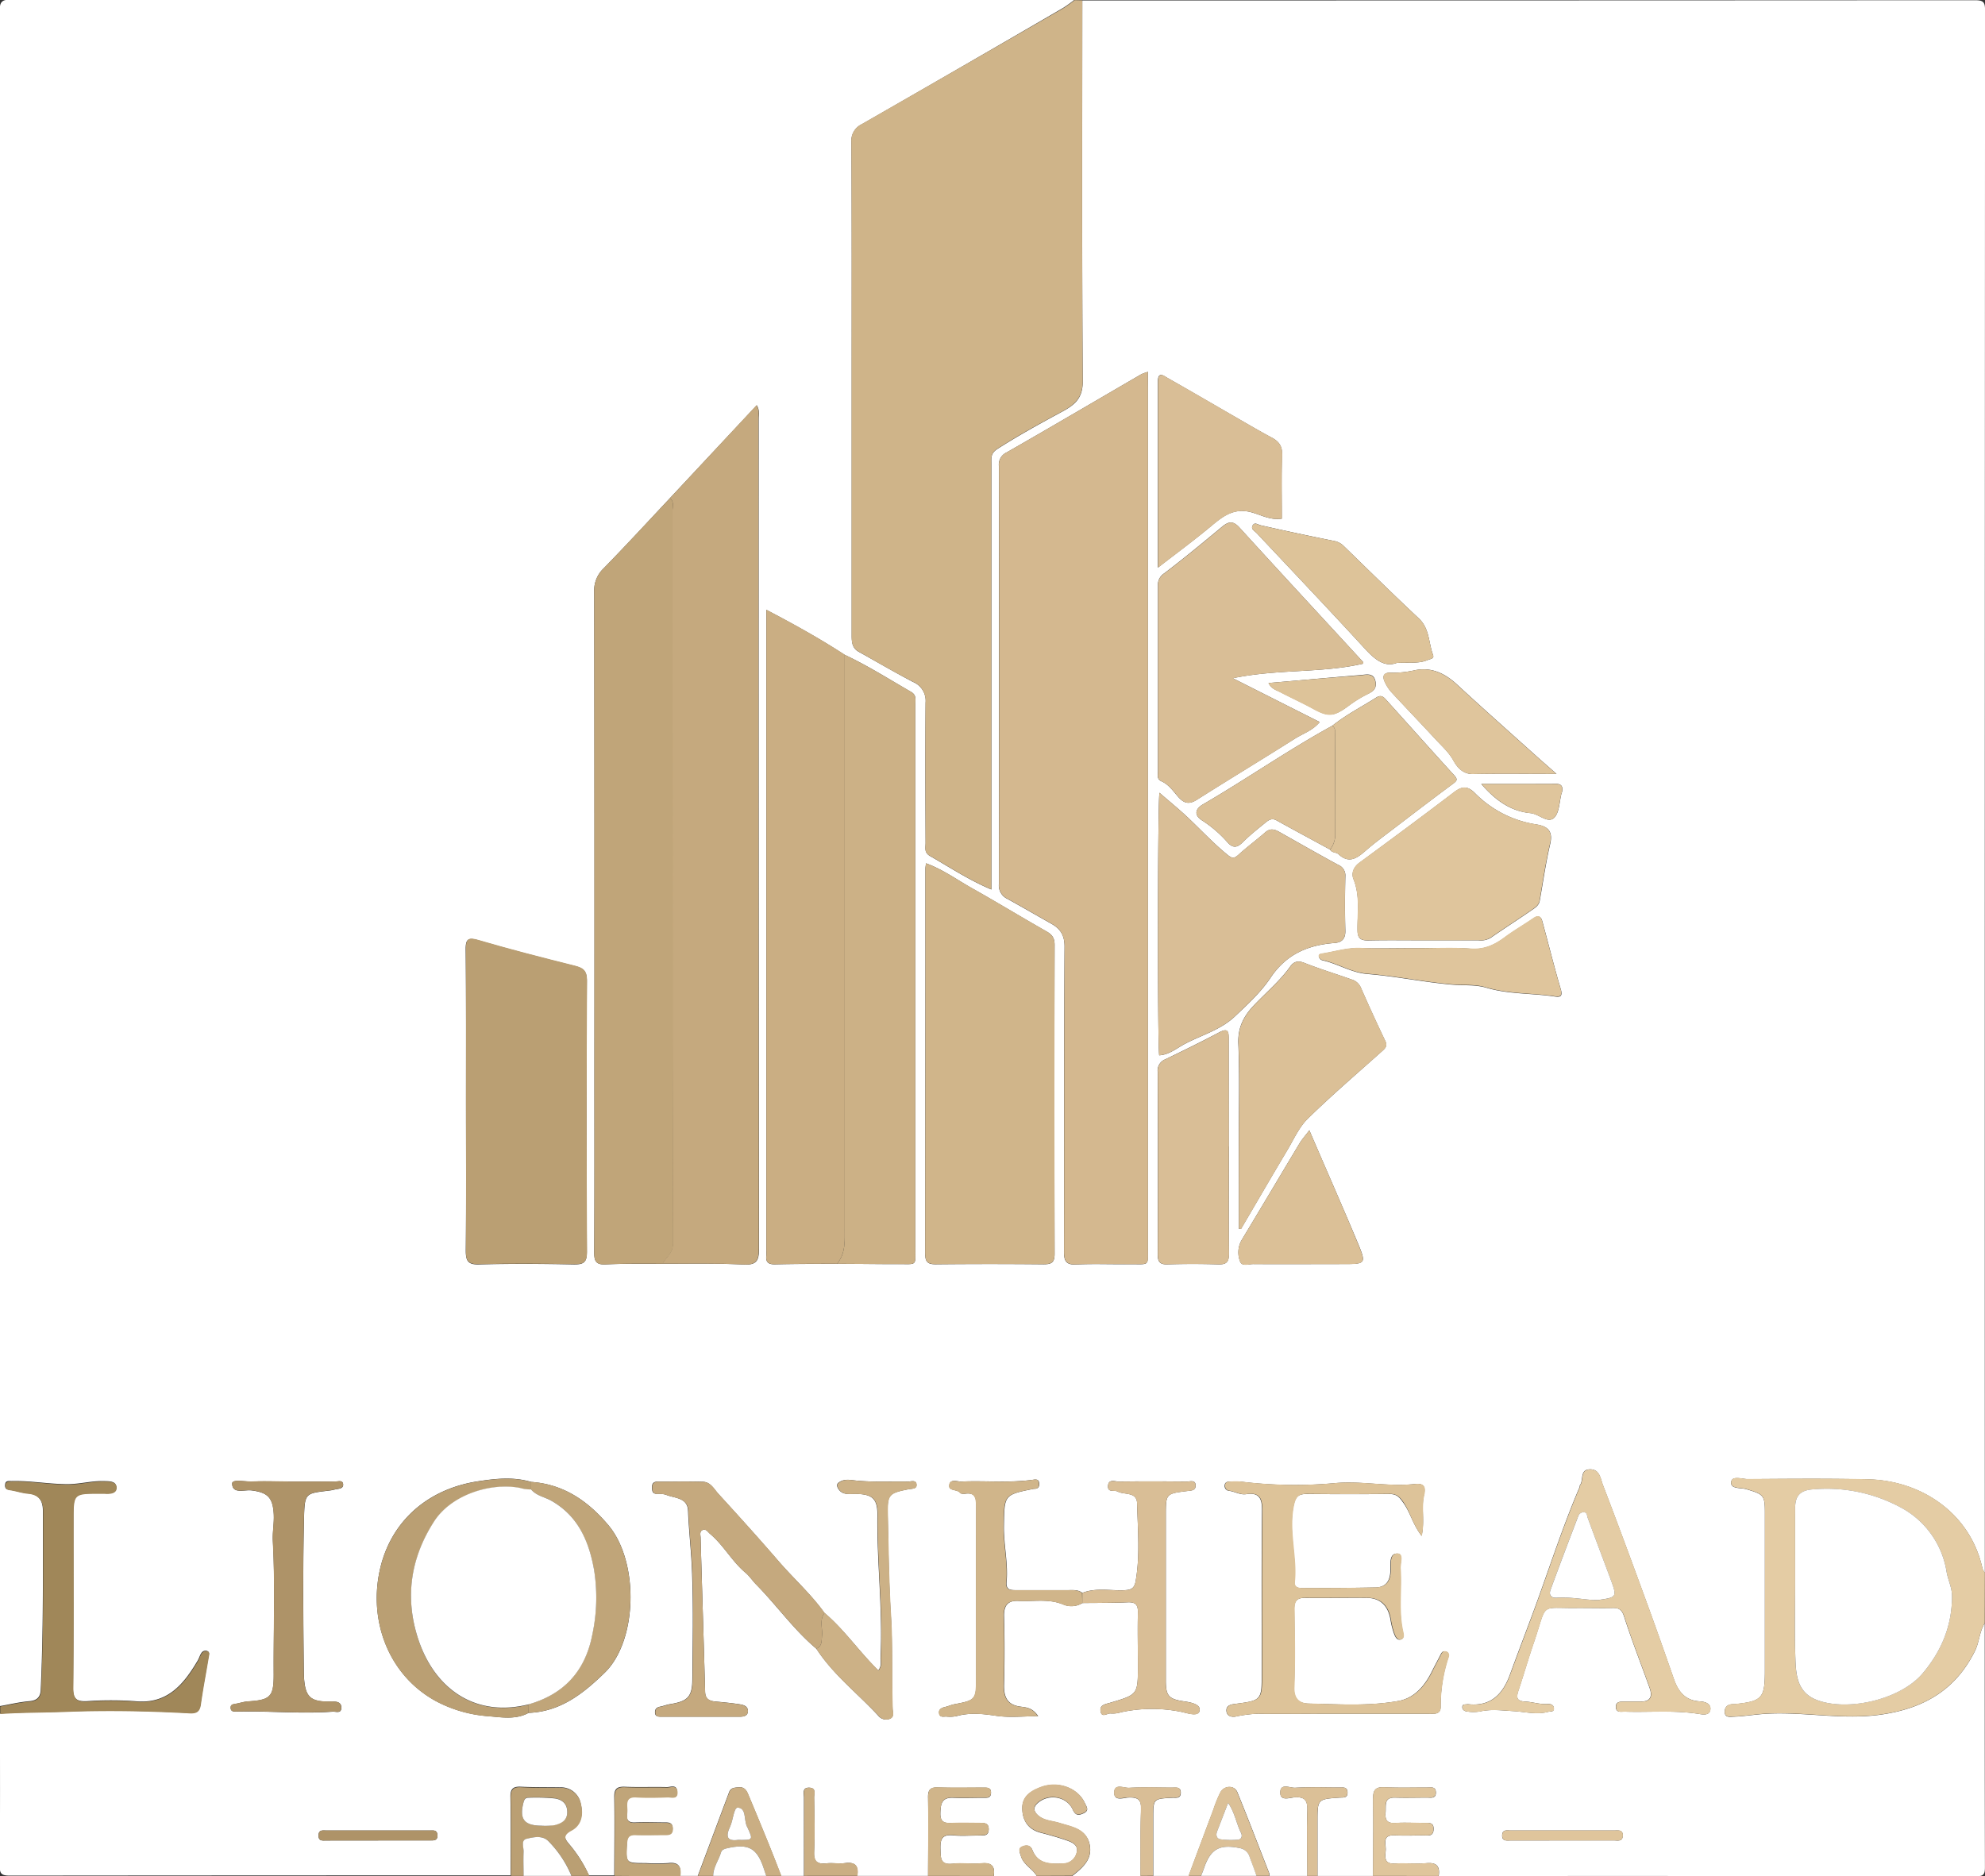<svg id="Layer_1" data-name="Layer 1" xmlns="http://www.w3.org/2000/svg" viewBox="0 0 588.9 556.66"><rect x="0" y="0" width="588.9" height="556.66" fill="#333333" stroke="none"/><defs><style>.cls-1{fill:#fff;}.cls-2{fill:#cfb489;}.cls-3{fill:#e4cca4;}.cls-4{fill:#a08759;}.cls-5{fill:#ba9f73;}.cls-6{fill:#d4b88f;}.cls-7{fill:#d0b58a;}.cls-8{fill:#dfc59c;}.cls-9{fill:#c0a579;}.cls-10{fill:#caae83;}.cls-11{fill:#dbc097;}.cls-12{fill:#d9be96;}.cls-13{fill:#c5a97e;}.cls-14{fill:#ccb186;}.cls-15{fill:#ddc399;}.cls-16{fill:#ae9368;}</style></defs><title>lionhead_re</title><path class="cls-1" d="M281.88,579.09h-21c.4-2.77-.46-4.2-3.58-3.79-1.84.24-3.76-.12-5.61.08-2.71.29-3.76-.53-3.63-3.46.24-5.36.11-10.73,0-16.1,0-1.08.69-2.77-1.33-2.89-2.33-.14-1.66,1.75-1.67,2.95,0,7.74,0,15.48,0,23.22h-6.75c-1.26-3.21-2.49-6.43-3.79-9.62q-3-7.39-6.09-14.74c-.5-1.18-1.21-2.1-2.79-1.93-1.15.12-2.28.09-2.77,1.4q-4.66,12.44-9.31,24.88h-5.25c.39-2.74-.4-4.18-3.55-3.8a55.5,55.5,0,0,1-6.72,0c-5.92,0-5.85,0-5.51-6,.1-1.73.6-2.46,2.39-2.41,3,.09,6,0,9,0,1.27,0,2.16-.23,2.18-1.8s-.78-1.87-2.09-1.86c-3,0-6-.13-9,0-3.26.18-2.37-2.12-2.41-3.79s-.63-3.92,2.53-3.74,6.23.1,9.34,0c1.16,0,3.12.78,3-1.56s-2-1.35-3.17-1.38c-4.11-.11-8.23.08-12.33-.1-2.42-.1-3.24.63-3.19,3.12.14,7.72,0,15.45,0,23.18h-7.5a39,39,0,0,0-5.64-9c-1.36-1.63-2.51-2.86.4-4.42s3.57-4.69,2.8-7.82a5.92,5.92,0,0,0-6.1-4.89c-3.86-.06-7.73,0-11.58-.18-2.42-.13-3.23.62-3.18,3.11.15,7.73.06,15.46.06,23.19q-74.25,0-148.5.07c-2.57,0-3.1-.5-3.08-3.07.16-15,.08-30,.08-45,6.46-.44,12.94-.37,19.41-.62,12.21-.47,24.45-.24,36.66.43,2.06.11,3.14-.36,3.45-2.62.66-4.76,1.59-9.48,2.37-14.22.09-.53.39-1.29-.47-1.57a1.44,1.44,0,0,0-1.65.6c-.48.7-.7,1.57-1.14,2.31-4.19,7.11-9.07,13-18.62,12a100.64,100.64,0,0,0-14.23,0c-3,.13-4.13-.64-4.1-3.9.16-16.74.05-33.48.08-50.23,0-7.52.07-7.52,7.7-7.52.5,0,1,0,1.5,0,1.58.12,3.56,0,3.57-1.75,0-1.95-2.14-1.86-3.69-1.9-3.6-.11-7.08.89-10.72.91-5.61,0-11.13-1.07-16.72-.92-.82,0-1.83-.21-1.89,1.16s.71,1.35,1.66,1.5c1.7.27,3.37.84,5.07,1,3.22.27,4.49,2.06,4.49,5.1,0,17.71.17,35.42-.64,53.13-.1,2.3-1.14,3.23-3.46,3.43-2.9.25-5.76.95-8.64,1.45q0-251.32-.08-502.65c0-3,.47-3.7,3.6-3.69q157.62.16,315.23.09a37.82,37.82,0,0,1-3.26,2.35Q292.18,42.19,262.2,59.38a5.38,5.38,0,0,0-3.05,5.32c.13,22.75.08,45.5.08,68.25q0,38.81,0,77.62c0,2.06-.06,4.1,2,5.27,5.37,3,10.71,6.12,16.19,9a6.05,6.05,0,0,1,3.73,6.16c-.13,13.87-.07,27.75,0,41.62,0,1.38-.5,2.84,1.33,3.88,5.86,3.35,11.49,7.11,18.19,9.93,0-2.52,0-4.62,0-6.72q0-59.81,0-119.62c0-1.61-.3-3,1.74-4.35,6.24-4,12.76-7.58,19.27-11.1,3.82-2.07,6.14-4,6.1-9.13-.27-37.62-.14-75.24-.13-112.87q132.38,0,264.75-.07c2.57,0,3.07.5,3.07,3.07q-.12,231.75-.07,463.5a4.69,4.69,0,0,1-.7-1.22c-3.58-16.45-18.18-26.14-34-26.48-11.87-.26-23.74-.15-35.61-.07-1.72,0-4.67-1.09-4.94.83-.31,2.18,2.86,1.68,4.46,2.16,5.21,1.55,5.54,1.79,5.54,7.08q0,23.43,0,46.86c0,8.11-.86,9-8.95,9.84-.12,0-.25,0-.37,0-1.42,0-2.51.56-2.59,2.1-.11,2,1.49,1.67,2.65,1.63,3.34-.13,6.64-.72,10-.89,11.3-.57,22.5,1.91,33.9.24,12.52-1.83,21.91-7.29,27.65-18.79,1.34-2.69,1.32-5.76,2.93-8.29,0,24.13,0,48.25.06,72.37,0,2.24-.45,2.69-2.69,2.69q-79.69-.12-159.37-.06c.43-2.83-.52-4.09-3.62-3.81s-6.25-.11-9.36.1c-3.35.23-2.87-2-2.73-3.92s-1.19-4.6,2.59-4.44c2.87.12,5.75.05,8.62,0,1.28,0,2.91.45,3-1.77s-1.48-1.9-2.82-1.91c-2.87,0-5.76-.15-8.62,0-2.5.16-3-1-2.81-3.14s-.59-4.5,2.9-4.38c3.12.1,6.25,0,9.37,0,1.16,0,2.75.4,2.65-1.63-.09-1.74-1.51-1.35-2.55-1.36-4.25,0-8.5.13-12.74-.08-2.72-.13-3.37.91-3.33,3.45.11,7.62,0,15.24,0,22.86h-16.5q0-8.06,0-16.11c0-6.67,0-6.67,6.52-7.12,1.08-.07,2.42.22,2.39-1.54s-1.39-1.45-2.45-1.46c-4.37,0-8.75-.18-13.11.07-1.51.09-4.46-1.53-4.39,1.55.06,2.49,2.82,1.39,4.27,1.29,3-.2,3.85.9,3.76,3.84-.19,6.49,0,13,0,19.48H383.13a2.26,2.26,0,0,0,0-.74c-3.14-8.05-6.23-16.13-9.5-24.13-.86-2.1-3.86-2-5,.06a36.71,36.71,0,0,0-2.08,5.12q-3.7,9.84-7.36,19.7h-10.5q0-8.59,0-17.19c0-5.71,0-5.71,5.66-6,1-.06,2.44.35,2.51-1.4.08-2-1.52-1.59-2.66-1.61-4.23,0-8.48-.18-12.7.06-1.52.09-4.46-1.47-4.38,1.56.06,2.49,2.8,1.36,4.27,1.31,2.66-.09,3.79.55,3.69,3.5-.23,6.59-.11,13.2-.14,19.8H324.63c3.08-2.43,6.19-5,5.16-9.5s-5.29-5.09-8.9-6.23c-2.11-.67-4.44-.65-6.25-2.17-1.63-1.37-1.59-2.7.07-4,3.27-2.58,8.37-1.61,10.08,2.14.81,1.77,1.65,1.85,3.17,1.17,1.85-.82,1-1.92.47-3-2-4.48-7.82-6.71-13-4.81-3,1.12-5.74,2.77-5.59,6.56.14,3.58,1.86,6.06,5.51,7,2.62.68,5.24,1.41,7.8,2.31,1.66.58,3.47,1.47,2.8,3.73a4.15,4.15,0,0,1-4.16,3.11c-3.74.15-7.33.19-9-4.12-.62-1.57-2.11-1.37-3.17-.81s-.49,1.67-.2,2.66c.78,2.68,3.48,3.76,4.75,6H301.38c.42-2.8-.48-4.12-3.6-3.81-2.85.28-5.77-.2-8.61.12-3.69.41-3.53-1.68-3.61-4.27-.09-2.86.35-4.52,3.77-4.16,2.72.28,5.49,0,8.24.05,1.2,0,2.22-.07,2.3-1.71.08-1.84-1-2-2.39-2-2.75,0-5.5-.07-8.25,0-2.21.08-3.8,0-3.7-3,.09-2.8.48-4.62,3.82-4.48,3,.13,6,0,9,0,1,0,2.1.16,2.2-1.34.12-1.73-1.09-1.67-2.24-1.67-4.5,0-9,.11-13.5-.06-2.38-.09-3,.84-2.93,3.05C282,563.59,281.9,571.34,281.88,579.09ZM163.36,530.73c9.44-.36,16.2-5.69,22.6-11.92,9.78-9.54,10.23-32.91,1.09-43.76-6-7.14-13.26-12.18-22.92-12.85-5.24-1.57-10.49-1-15.78-.19-16.76,2.56-28.26,14.25-29.86,31.09-1.28,13.5,4.74,27.36,17.62,34.25a39.16,39.16,0,0,0,15.15,4.34C155.22,532,159.48,532.85,163.36,530.73Zm164.3-32.59c4.49-.06,9,0,13.48-.22,2.29-.09,3.06.74,3,3-.13,5.24,0,10.49,0,15.73,0,8.63,0,8.63-8.19,11.06-1.4.42-3.32.61-2.86,2.68.43,1.91,2,.33,3.08.52a8.21,8.21,0,0,0,2.92-.36,43.28,43.28,0,0,1,18.14-.08c1.89.42,4.89,1.46,5.22-.45s-2.74-2.44-4.84-2.75c-4.35-.65-5.19-1.68-5.19-6.08q0-24.54,0-49.08c0-6.42,0-6.42,6.35-7.21,1.12-.14,2.5-.09,2.49-1.61,0-1.82-1.61-1.19-2.57-1.2-6.74-.06-13.49-.08-20.23,0-1.16,0-3.11-.87-3.19,1.38-.07,2,1.86,1.05,2.83,1.57,2,1.07,5.72,0,5.8,3.51.18,7.69.92,15.41-.43,23.1-.41,2.36-1.61,2.62-3.58,2.69-4.08.14-8.24-.78-12.23.78-1.3-1-2.83-.81-4.32-.81-5.11,0-10.23,0-15.34,0-1.65,0-3-.06-2.83-2.31.53-5.62-.87-11.14-.78-16.76.14-9.21,0-9.21,8.89-11,.12,0,.25,0,.37,0,1.21-.13,1.32-1,1.16-1.91s-.93-.9-1.71-.78c-7.08,1-14.2.23-21.29.54-1.24.05-3.21-.86-3.58.89-.43,2.08,2.31,1.29,3.17,2.46.21.29,1,.35,1.41.28,3.07-.47,3.39,1.2,3.37,3.74-.09,17,0,34,0,51,0,6.29-.22,6.53-6.4,7.69-1,.18-1.88.61-2.84.83s-2,.67-1.75,1.94,1.34.87,2.15.9a10.05,10.05,0,0,0,3-.13c3.93-1.1,7.76-.7,11.75-.1s8,.13,12.46.13c-1.57-2.43-3.43-2.62-5.06-2.82-4.07-.48-5.16-2.81-5.06-6.57q.27-10.11,0-20.24c-.09-3.24,1.17-4.76,4.29-4.59,4.43.24,8.91-.75,13.31,1.08A6.13,6.13,0,0,0,327.65,498.14Zm-78.92,13.53c5,7.73,12.29,13.28,18.41,19.94a2.92,2.92,0,0,0,3.42.85c1.37-.59.81-2,.77-3-.31-9.2.06-18.4-.5-27.63-.6-9.91-.73-19.9-.94-29.85-.13-6.05.27-6.44,6.16-7.61,1.06-.21,2.63,0,2.35-1.59-.22-1.25-1.69-.66-2.59-.68-5-.09-10,.19-15-.27-2-.19-3.88-.72-5.59.66-.52.42-.36,1.17,0,1.72,1.24,2,3.24,1.52,5.07,1.54,5,.05,6.62,1.39,6.55,6.35-.19,14.08,1.63,28.11.93,42.2-.06,1.17.43,2.45-.67,3.82-5.63-5.5-10-12-16-17.08-3.91-5.48-8.94-10-13.32-15-5.92-6.86-12-13.6-18.11-20.28-1.29-1.4-2.31-3.52-4.54-3.6-4.49-.15-9,0-13.49-.05-1,0-1.66.37-1.66,1.52s0,2.06,1.44,2.13a7.83,7.83,0,0,1,2.59.21c2.56,1.11,6.48.74,6.65,4.79.25,6.21,1,12.4,1.2,18.59.39,10.36.17,20.74.08,31.11,0,5.52-1.32,6.82-6.66,7.68-1,.16-1.9.55-2.86.73s-1.59.62-1.56,1.71c0,1.26.95,1.28,1.84,1.28H226c1.21,0,2.43-.23,2.44-1.67s-1.25-1.82-2.34-2c-2.44-.38-4.9-.61-7.36-.84-1.85-.17-3-.82-3-3-.41-15.19-.91-30.37-1.34-45.56,0-.81-.41-1.91.61-2.34s1.54.61,2.17,1.13c4,3.34,6.48,8.12,10.48,11.5,1.22,1,2.12,2.43,3.25,3.57C237,498.84,242,506,248.74,511.68ZM401.84,237.82c-13.14,7.21-25.44,15.8-38.39,23.34-2.72,1.58-2.4,3.49-.19,4.82a35.85,35.85,0,0,1,7.56,6.56c1.6,1.7,2.8,1.44,4.36-.08,2-2,4.24-3.8,6.45-5.59,1-.83,2.07-1.83,3.67-.94,5.26,2.92,10.56,5.76,15.84,8.64.53,1,1.8.73,2.53,1.4,3.17,2.93,5.57,1.09,8.1-1.12s5.21-4.17,7.86-6.19c6-4.58,12-9.18,18.07-13.67,1.2-.89,1.3-1.33.27-2.46-6.68-7.33-13.28-14.75-19.93-22.11-.81-.9-1.57-1.95-3.12-1C410.55,232.21,405.91,234.55,401.84,237.82Zm-147,159.65c6,0,12,.13,18,.1s5.25.75,5.25-5.08q0-69.89,0-139.79c0-7.12,0-14.24,0-21.36,0-1.27.41-2.59-1.25-3.55-6.52-3.76-12.88-7.8-19.7-11-7.38-4.81-15.07-9.07-23.25-13.35v3.28q0,93.44,0,186.89a13,13,0,0,1,0,1.5c-.23,2,.74,2.57,2.62,2.54C242.65,397.5,248.76,397.51,254.88,397.47ZM205.31,170.3c-6.55,7-13,14-19.68,20.84a9,9,0,0,0-2.8,6.86q.13,71,.06,142c0,18,.05,36-.06,54,0,2.65.46,3.81,3.44,3.66,5.61-.28,11.23-.15,16.85-.19,8,0,16-.17,24,.23,4,.2,4.61-1.2,4.61-4.8q-.15-123.08-.1-246.16c0-1.18.37-2.43-.56-4Zm141.82-37.47a15.33,15.33,0,0,0-2,.72c-13.29,7.73-26.53,15.53-39.88,23.16a4,4,0,0,0-2.36,4.07q.07,62,0,124.06a4.4,4.4,0,0,0,2.57,4.39c4.33,2.39,8.6,4.88,12.91,7.3,2.74,1.54,4.06,3.44,4,7-.2,30.11-.08,60.22-.17,90.33,0,2.88.67,4,3.73,3.82,5.36-.25,10.74,0,16.11-.08,5.65,0,5.05.65,5.05-4.94q0-127.62,0-255.24C347.12,136,347.12,134.67,347.12,132.82ZM281.27,278.65c-.08.72-.18,1.19-.18,1.66q0,57.12-.06,114.24c0,2.57.94,3.1,3.27,3.08q15.92-.16,31.84,0c2.31,0,3.29-.46,3.28-3.06q-.12-45.88,0-91.77c0-2.07-.82-3.07-2.52-4-7.42-4.21-14.7-8.67-22.15-12.84C290.36,283.47,286.24,280.46,281.27,278.65ZM144.8,349.22c0,14.74.09,29.48-.07,44.22,0,3.15.56,4.34,4,4.24,9.36-.27,18.73-.2,28.1,0,2.8,0,3.84-.53,3.83-3.64q-.2-40.28,0-80.56c0-2.91-1.1-3.74-3.6-4.37-9.54-2.39-19.08-4.82-28.51-7.6-3.16-.93-3.88-.39-3.85,2.8C144.86,319.24,144.8,334.23,144.8,349.22ZM411,219.41c0-.09,0-.39-.1-.53-12.21-13.28-24.48-26.5-36.62-39.84-1.95-2.14-3.32-1.8-5.25-.19-5.63,4.68-11.28,9.35-17.11,13.78a4,4,0,0,0-1.84,3.69q0,27.56,0,55.12c0,1-.42,2.23,1.06,2.88,2.1.93,3.43,2.86,4.86,4.51,1.8,2.07,3.29,2.46,5.7.92,9.62-6.1,19.38-12,29-18.08,2.41-1.53,5.32-2.42,7.36-4.94l-25.78-13C385.69,220.94,398.59,222.28,411,219.41Zm-60.47,38.32c-.55,3.44-.6,74.29-.07,77.89,3-.16,5.28-2.18,7.74-3.46,4.93-2.57,10.51-4.11,14.63-8,3.8-3.58,7.76-7.21,10.63-11.5,4.66-7,11.08-9.76,19-10.36,2.16-.16,3.28-1.22,3.22-3.64-.14-5.37-.12-10.74,0-16.11a3.37,3.37,0,0,0-2.13-3.44c-5.88-3.19-11.69-6.52-17.52-9.8-1.39-.78-2.68-1.1-4.09.14-2.61,2.29-5.43,4.35-8,6.7-1.33,1.22-2,1-3.32-.1-4.16-3.4-7.8-7.33-11.68-11C356.25,262.52,353.39,260.2,350.53,257.72Zm78.54,43.77c5.37,0,10.73,0,16.1,0a5.71,5.71,0,0,0,3.58-.7c4.07-2.82,8.24-5.49,12.31-8.31,1-.67,2.06-1.35,2.3-2.76,1-5.59,1.79-11.22,3.08-16.74.9-3.84-.62-5.31-4.09-5.87a32.34,32.34,0,0,1-18.16-9.24c-2.31-2.33-3.92-2.1-6.32-.27-9.27,7.06-18.65,14-28,20.87-1.81,1.33-2.44,3.19-1.75,4.9,2,5,1.12,10,1.18,15.08,0,2.59,1,3.13,3.35,3.08C418.08,301.42,423.57,301.5,429.06,301.5Zm-55,85.58.64.07c4.52-7.7,9-15.42,13.57-23.09,2-3.29,3.57-7,6.23-9.62,7.08-6.94,14.64-13.39,22-20,1-.88,1.71-1.57,1-3.1q-3.77-7.88-7.27-15.88a4.27,4.27,0,0,0-2.73-2.34c-4.66-1.66-9.41-3.1-14-4.92-1.91-.76-3.14-.39-4.18,1.07-3.07,4.29-7.1,7.66-10.7,11.44-3.09,3.24-4.9,6.64-4.7,11.47.42,9.84.13,19.71.13,29.57Q374.1,374.41,374.1,387.08Zm-3-24.47c0-10.62,0-21.24,0-31.86,0-2.34-.3-3.26-2.83-1.93-5.28,2.79-10.65,5.43-16,8a3.57,3.57,0,0,0-2.23,3.78q.09,27,0,54c0,2.21.55,3.13,2.93,3.05q7.49-.24,15,0c2.44.08,3.23-.69,3.2-3.17C371.06,383.85,371.13,373.23,371.13,362.61Zm15.75-186.23c0-6.42-.16-12.67.08-18.9.1-2.71-1-4.06-3.19-5.2-3.17-1.69-6.28-3.51-9.39-5.31-7.09-4.08-14.15-8.21-21.27-12.25-1.25-.71-3-2.24-3,1.13,0,18.21,0,36.43,0,55.08,5.4-4.18,10.58-8,15.48-12.06,3.77-3.16,7.16-6,12.79-4.22C381,175.45,383.64,176.9,386.88,176.38Zm41.48,301.88c1-4.53-.15-8.45.69-12.1.74-3.22-.69-3.54-3-3.3-7.93.83-15.75-1.08-23.79-.26a131.55,131.55,0,0,1-27.74-.5,23.41,23.41,0,0,0-3,0c-.79,0-1.54.17-1.59,1.16a1.42,1.42,0,0,0,1.28,1.58c1.72.2,3.26,1.26,5.09,1,3.64-.57,4.74,1.05,4.7,4.65-.16,16.11-.07,32.23-.07,48.34,0,8.2,0,8.23-8.13,9.26-1.28.16-2.35.57-2.35,1.87,0,1.58,1.27,2.08,2.65,1.88a39.65,39.65,0,0,1,6.24-.85c6.87.12,13.74,0,20.61,0q15.18,0,30.35,0c1.58,0,3.68.35,3.71-2a46,46,0,0,1,2.25-14.63c.22-.64.25-1.56-.73-1.84s-1.29.43-1.64,1.12c-.78,1.55-1.63,3.07-2.39,4.62-2.1,4.31-5.16,8-9.87,8.91-8.85,1.63-17.89,1-26.85.81-2.68-.06-4.38-1.36-4.26-4.75.28-7.73.15-15.49.05-23.23,0-2.34.66-3.42,3.18-3.39,6.12.1,12.24-.07,18.36,0,4,.05,6.27,2.31,7,6.36a23,23,0,0,0,1.08,4.29c.32.83.86,2.09,2.07,1.68,1-.33.7-1.58.54-2.32-1.38-6.18-.33-12.43-.75-18.63-.11-1.59,1-4.48-.89-4.53-2.39-.07-2.05,2.86-2.06,4.8,0,3-1.1,5.19-4.4,5.26-7.24.15-14.48.16-21.73.19-1.16,0-2.47-.18-2.32-1.74.74-7.68-1.93-15.28-.21-23,.59-2.65,1.61-3.2,3.93-3.18,8.12.07,16.24.08,24.36,0,2,0,2.87.67,4,2.32C424.92,471.05,425.63,474.79,428.36,478.26Zm48.23,21.34c2.75,0,5.5.07,8.24,0,2-.07,2.92.39,3.62,2.59,2.28,7.13,5.05,14.11,7.56,21.17.8,2.27.43,4-2.54,4-1.62,0-3.25,0-4.87,0-1.29,0-2.76,0-2.6,1.78.14,1.64,1.65,1.18,2.68,1.22,7.22.24,14.45-.47,21.66.63,1.31.2,3.49.7,3.69-1.34.16-1.69-1.6-2.26-3.22-2.35-4.18-.24-6.3-2.86-7.58-6.52-2.49-7.14-5-14.28-7.58-21.38-4.43-12.1-8.87-24.21-13.49-36.24-.72-1.87-.92-4.85-4-4.69-2.91.15-1.7,3.19-2.8,4.67-.14.18-.08.49-.18.72-5.39,12.6-9.47,25.68-14.27,38.5-2.11,5.65-4.26,11.3-6.34,17s-5.6,9.51-12.31,8.8a1.28,1.28,0,0,0-.37,0c-.57.11-1.39-.1-1.45.77s.67,1.32,1.43,1.39a12.18,12.18,0,0,0,3.73,0c3.35-.77,6.61-.31,10-.12s6.87,1.13,10.32.21c.65-.17,1.73.13,1.68-1s-1-1.39-1.92-1.32c-2.27.16-4.43-.62-6.64-.73-2.46-.12-2.63-1.15-2-3.13,1.6-4.81,3-9.68,4.65-14.48,4.21-12.39,1.26-9.88,13.77-10.17ZM420.91,219.2c3.78-.23,6.54.26,9.18-.86.81-.34,2-.36,1.61-1.5-1.35-3.63-1-7.82-4.22-10.85-7.54-7.06-14.89-14.31-22.3-21.5A5.39,5.39,0,0,0,402.3,183c-7.25-1.46-14.47-3-21.69-4.63-.83-.18-1.78-1-2.37-.06-.75,1.14.49,1.69,1.15,2.38,10.63,11.31,21.33,22.57,31.83,34C414.23,218,417.17,220.6,420.91,219.2ZM395,357.87c-1.22,1.62-2.15,2.63-2.85,3.79-5.78,9.61-11.49,19.27-17.29,28.87a7.4,7.4,0,0,0-.46,6.12c.51,1.74,2.6.89,4,.9,8.87.07,17.75,0,26.62,0,6.73,0,6.92-.08,4.38-6.2C404.76,380.28,399.9,369.28,395,357.87ZM91.92,462.09h0c-3.5,0-7-.13-10.49,0-2.12.11-6.08-.83-6,.64.1,3.18,3.64,1.72,5.78,2,4.78.62,6.31,2.13,6.57,7.15.13,2.6-.42,5.26-.28,7.8.73,13.22.17,26.45.26,39.67,0,6.7-1.06,7.55-7.76,8-1.22.08-2.4.52-3.62.71-.82.12-1.49.31-1.39,1.31s1,1,1.68,1c9.53-.28,19.05.7,28.57,0,.94-.07,2.57.68,2.58-1.18,0-1.68-1.36-1.84-2.7-1.81-6.62.13-8.34-1.08-8.43-9-.16-15-.3-30,.05-45,.19-8.09.33-7.71,7.68-8.63.49-.06,1-.18,1.47-.29,1-.24,2.64-.15,2.46-1.63-.16-1.31-1.65-.68-2.53-.7C101.16,462,96.54,462.09,91.92,462.09Zm335-158.26c-5.62,0-11.23.13-16.85,0-3.79-.11-7.34,1-11,1.6-.6.1-1.38.12-1.24,1a1.54,1.54,0,0,0,1,1c4.58,1,8.6,3.69,13.4,4.07,8.46.67,16.79,2.45,25.27,3.17,3.3.28,6.75-.06,10,.9,6.69,2,13.67,1.59,20.47,2.64,1.5.23,2.22-.17,1.65-2.11-2-6.76-3.67-13.59-5.54-20.38-.38-1.39-1.26-1.66-2.54-.78-2.86,2-5.87,3.7-8.64,5.76-3,2.21-6,3.59-9.87,3.32C437.63,303.57,432.25,303.84,426.88,303.83Zm41.41-51.71c-2.7-2.39-4.63-4.06-6.53-5.77-7.66-6.89-15.38-13.72-22.94-20.71-3.67-3.39-7.67-5.32-12.71-4.24a28.82,28.82,0,0,1-7,.7c-2.26-.08-2.55,1.16-1.69,2.89a11.88,11.88,0,0,0,1.82,2.8c4.39,4.74,8.87,9.41,13.26,14.15,1.84,2,3.84,3.73,5.22,6.23,1.08,1.95,2.77,4.06,5.85,4C451.42,252,459.28,252.12,468.29,252.12Zm-85.44-27c.87,1.86,2.43,2.16,3.71,2.82,3.18,1.65,6.45,3.13,9.58,4.85,4.45,2.45,6.09,2.35,10.39-.82a36.2,36.2,0,0,1,5-3.18c1.71-.87,3.52-1.47,3.08-4-.51-2.87-2.81-2.1-4.47-2C401.13,223.54,392.14,224.37,382.86,225.16ZM446,255.1c4.24,4.93,8.79,8.11,14.61,8.66,2.52.24,5.11,3.17,7,1.39,1.6-1.53,1.55-4.79,2.22-7.29,0-.12.11-.23.14-.35.28-1.45,0-2.44-1.78-2.43C461,255.12,453.87,255.1,446,255.1Zm23.75,313.48c5.22,0,10.45,0,15.67,0,1,0,2.46.4,2.56-1.33.12-2-1.49-1.62-2.63-1.62q-15.3,0-30.6,0c-1,0-2.45-.4-2.55,1.33-.12,2,1.48,1.62,2.63,1.63C459.84,568.61,464.81,568.58,469.79,568.58Zm-351,0v0h15.34c1.14,0,2.34.12,2.22-1.64-.1-1.55-1.23-1.31-2.18-1.31q-15.34,0-30.68,0c-1,0-2.39-.34-2.41,1.46s1.3,1.51,2.36,1.51C108.54,568.6,113.65,568.59,118.76,568.59Z" transform="translate(-6.55 -22.5)"/><path class="cls-2" d="M327.63,22.59c0,37.62-.13,75.25.13,112.87,0,5.08-2.28,7.06-6.1,9.13-6.52,3.52-13,7.05-19.27,11.1-2,1.33-1.74,2.74-1.74,4.35q0,59.81,0,119.62c0,2.1,0,4.2,0,6.72-6.7-2.82-12.33-6.58-18.19-9.93-1.83-1-1.33-2.5-1.33-3.88,0-13.87-.1-27.75,0-41.62a6.05,6.05,0,0,0-3.73-6.16c-5.48-2.83-10.82-5.92-16.19-9-2.07-1.17-2-3.21-2-5.27q0-38.81,0-77.62c0-22.75.06-45.5-.08-68.25a5.38,5.38,0,0,1,3.05-5.32q30-17.19,59.92-34.44a37.82,37.82,0,0,0,3.26-2.35Z" transform="translate(-6.55 -22.5)"/><path class="cls-3" d="M595.38,504.09c-1.61,2.53-1.59,5.6-2.93,8.29-5.74,11.5-15.13,17-27.65,18.79-11.39,1.67-22.6-.82-33.9-.24-3.36.17-6.66.76-10,.89-1.16,0-2.76.38-2.65-1.63.08-1.54,1.17-2.08,2.59-2.1.12,0,.25,0,.37,0,8.08-.82,8.94-1.72,8.95-9.84q0-23.43,0-46.86c0-5.29-.34-5.53-5.54-7.08-1.61-.48-4.77,0-4.46-2.16.27-1.93,3.23-.82,4.94-.83,11.87-.08,23.75-.19,35.61.07,15.79.34,30.38,10,34,26.48a4.69,4.69,0,0,0,.7,1.22Zm-56.25-12.17c0,7.61-.19,15.23.07,22.83.17,5.11.68,10.22,6.83,12.32,9.31,3.18,24.45-.48,30.85-8,5.57-6.56,8.77-14.09,8.78-22.93,0-2.62-1.15-4.75-1.59-7.15a26.3,26.3,0,0,0-13.72-19.25,46.2,46.2,0,0,0-26.11-5.3c-3.54.27-5.1,1.88-5.11,5.41C539.12,477.19,539.13,484.56,539.13,491.92Z" transform="translate(-6.55 -22.5)"/><path class="cls-4" d="M6.63,528.84c2.88-.51,5.74-1.2,8.64-1.45,2.32-.2,3.36-1.13,3.46-3.43.8-17.7.62-35.42.64-53.13,0-3-1.27-4.82-4.49-5.1-1.71-.15-3.37-.72-5.07-1-1-.15-1.71-.28-1.66-1.5s1.07-1.14,1.89-1.16c5.59-.15,11.11.95,16.72.92,3.64,0,7.12-1,10.72-.91,1.55,0,3.69,0,3.69,1.9,0,1.73-2,1.88-3.57,1.75-.5,0-1,0-1.5,0-7.64,0-7.69,0-7.7,7.52,0,16.74.07,33.49-.08,50.23,0,3.26,1.1,4,4.1,3.9a100.64,100.64,0,0,1,14.23,0c9.55.94,14.43-4.91,18.62-12,.43-.74.66-1.61,1.14-2.31a1.44,1.44,0,0,1,1.65-.6c.86.28.55,1,.47,1.57-.78,4.74-1.71,9.46-2.37,14.22-.31,2.27-1.4,2.74-3.45,2.62-12.21-.67-24.45-.9-36.66-.43-6.47.25-12.95.18-19.41.62Z" transform="translate(-6.55 -22.5)"/><path class="cls-5" d="M158.13,579.09c0-7.73.09-15.46-.06-23.19,0-2.49.76-3.24,3.18-3.11,3.85.21,7.72.12,11.58.18a5.92,5.92,0,0,1,6.1,4.89c.77,3.13.17,6.24-2.8,7.82s-1.76,2.79-.4,4.42a39,39,0,0,1,5.64,9h-5.25a32.06,32.06,0,0,0-6.89-10.35c-1.81-1.76-4.36-1.13-6.41-.66-1.79.41-.82,2.55-.91,3.91-.15,2.36,0,4.73,0,7.1Zm8.94-14.89a19.93,19.93,0,0,0,4.07-.24c1.94-.51,3.74-1.33,3.71-3.92s-1.72-3.65-3.69-4a56.71,56.71,0,0,0-7.79-.22c-.86,0-1.24.43-1.47,1.3C160.56,562.16,162,564.14,167.07,564.2Z" transform="translate(-6.55 -22.5)"/><path class="cls-6" d="M314.13,579.09c-1.27-2.24-4-3.33-4.75-6-.29-1-.87-2.09.2-2.66s2.55-.76,3.17.81c1.71,4.31,5.3,4.27,9,4.12a4.15,4.15,0,0,0,4.16-3.11c.67-2.26-1.14-3.14-2.8-3.73-2.55-.9-5.18-1.62-7.8-2.31-3.65-1-5.38-3.44-5.51-7-.14-3.79,2.55-5.44,5.59-6.56,5.16-1.9,11,.33,13,4.81.49,1.13,1.38,2.22-.47,3-1.52.68-2.36.6-3.17-1.17-1.72-3.75-6.81-4.72-10.08-2.14-1.65,1.3-1.7,2.63-.07,4,1.81,1.52,4.14,1.5,6.25,2.17,3.61,1.14,7.85,1.61,8.9,6.23s-2.07,7.07-5.16,9.5Z" transform="translate(-6.55 -22.5)"/><path class="cls-7" d="M281.88,579.09c0-7.75.1-15.5,0-23.25,0-2.21.55-3.14,2.93-3.05,4.49.17,9,0,13.5.06,1.15,0,2.36-.06,2.24,1.67-.1,1.5-1.23,1.33-2.2,1.34-3,0-6,.12-9,0-3.34-.14-3.73,1.68-3.82,4.48-.1,3.07,1.49,3.11,3.7,3,2.75-.1,5.5,0,8.25,0,1.39,0,2.47.13,2.39,2-.07,1.64-1.1,1.71-2.3,1.71-2.75,0-5.52.23-8.24-.05-3.43-.35-3.87,1.31-3.77,4.16.08,2.6-.08,4.69,3.61,4.27,2.84-.32,5.76.16,8.61-.12,3.12-.31,4,1,3.6,3.81Z" transform="translate(-6.55 -22.5)"/><path class="cls-8" d="M413.88,579.09c0-7.62.15-15.24,0-22.86,0-2.54.62-3.58,3.33-3.45,4.24.21,8.49,0,12.74.08,1,0,2.46-.39,2.55,1.36.1,2-1.5,1.62-2.65,1.63-3.12.05-6.25.11-9.37,0-3.49-.12-2.74,2.35-2.9,4.38s.31,3.3,2.81,3.14c2.86-.18,5.74-.05,8.62,0,1.34,0,2.89-.28,2.82,1.91s-1.7,1.75-3,1.77c-2.87,0-5.75.12-8.62,0-3.79-.16-2.46,2.62-2.59,4.44s-.62,4.15,2.73,3.92c3.11-.21,6.26.17,9.36-.1s4.05,1,3.62,3.81Z" transform="translate(-6.55 -22.5)"/><path class="cls-9" d="M188.88,579.09c0-7.73.1-15.45,0-23.18,0-2.49.78-3.22,3.19-3.12,4.11.18,8.22,0,12.33.1,1.15,0,3.07-.89,3.17,1.38s-1.84,1.52-3,1.56c-3.11.11-6.24.18-9.34,0s-2.57,2-2.53,3.74-.85,4,2.41,3.79c3-.16,6,0,9,0,1.32,0,2.12.31,2.09,1.86s-.92,1.81-2.18,1.8c-3,0-6,.07-9,0-1.79-.05-2.29.68-2.39,2.41-.33,6-.4,6,5.51,6a55.5,55.5,0,0,0,6.72,0c3.15-.38,3.94,1.06,3.55,3.8Z" transform="translate(-6.55 -22.5)"/><path class="cls-10" d="M213.63,579.09q4.66-12.44,9.31-24.88c.49-1.31,1.62-1.28,2.77-1.4,1.58-.17,2.29.75,2.79,1.93q3.09,7.35,6.09,14.74c1.3,3.19,2.53,6.41,3.79,9.62h-4.5c-.2-.58-.41-1.16-.59-1.74-2-6.51-4.58-8-11.15-6.43-.79.18-1.46.46-1.69,1.24-.69,2.34-2.34,4.36-2.32,6.93Zm11.89-10.67c4.54.06,4.54.06,2.7-3.87-.05-.11-.12-.22-.16-.33-.81-1.93-.08-5.25-2.64-5.37-1.17-.05-1.36,3.75-2.28,5.67C221.67,567.58,222.4,568.87,225.52,568.42Z" transform="translate(-6.55 -22.5)"/><path class="cls-11" d="M359.13,579.09q3.68-9.85,7.36-19.7a36.71,36.71,0,0,1,2.08-5.12c1.18-2.09,4.18-2.16,5-.06,3.27,8,6.36,16.08,9.5,24.13a2.26,2.26,0,0,1,0,.74h-3.75c-.68-1.83-1.35-3.66-2-5.48a3.7,3.7,0,0,0-2.75-2.71c-6.23-1.32-8.94.17-10.92,6.13-.23.7-.52,1.38-.79,2.06Zm11.77-21.65-3.26,8.44c-.43,1.11-.18,2.17,1,2.35a23.57,23.57,0,0,0,5.17.12c1.14-.08,1.36-1.15.94-2C373.34,563.56,372.91,560.32,370.9,557.43Z" transform="translate(-6.55 -22.5)"/><path class="cls-12" d="M344.88,579.09c0-6.6-.1-13.21.14-19.8.1-3-1-3.59-3.69-3.5-1.47,0-4.21,1.18-4.27-1.31-.07-3,2.86-1.48,4.38-1.56,4.22-.24,8.47-.11,12.7-.06,1.14,0,2.74-.44,2.66,1.61-.07,1.75-1.46,1.34-2.51,1.4-5.66.33-5.66.33-5.66,6s0,11.46,0,17.19Z" transform="translate(-6.55 -22.5)"/><path class="cls-11" d="M394.38,579.09c0-6.49-.18-13,0-19.48.08-2.93-.74-4-3.76-3.84-1.45.09-4.21,1.2-4.27-1.29-.08-3.08,2.88-1.46,4.39-1.55,4.36-.25,8.74-.1,13.11-.07,1.06,0,2.42-.3,2.45,1.46s-1.31,1.46-2.39,1.54c-6.52.45-6.52.45-6.52,7.12q0,8.06,0,16.11Z" transform="translate(-6.55 -22.5)"/><path class="cls-10" d="M245.13,579.09c0-7.74-.06-15.48,0-23.22,0-1.2-.66-3.08,1.67-2.95,2,.12,1.31,1.82,1.33,2.89.07,5.37.2,10.74,0,16.1-.13,2.93.92,3.75,3.63,3.46,1.85-.2,3.77.16,5.61-.08,3.13-.41,4,1,3.58,3.79Z" transform="translate(-6.55 -22.5)"/><path class="cls-1" d="M161.88,579.09c0-2.37-.1-4.74,0-7.1.08-1.36-.88-3.5.91-3.91,2-.47,4.6-1.1,6.41.66a32.06,32.06,0,0,1,6.89,10.35Z" transform="translate(-6.55 -22.5)"/><path class="cls-1" d="M362.88,579.09c.26-.69.55-1.37.79-2.06,2-6,4.69-7.45,10.92-6.13a3.7,3.7,0,0,1,2.75,2.71c.69,1.82,1.36,3.65,2,5.48Z" transform="translate(-6.55 -22.5)"/><path class="cls-1" d="M218.13,579.09c0-2.58,1.63-4.59,2.32-6.93.23-.78.9-1.06,1.69-1.24,6.57-1.54,9.12-.08,11.15,6.43.18.59.39,1.16.59,1.74Z" transform="translate(-6.55 -22.5)"/><path class="cls-6" d="M347.12,132.82c0,1.84,0,3.21,0,4.57q0,127.62,0,255.24c0,5.59.6,4.9-5.05,4.94-5.37,0-10.75-.17-16.11.08-3.05.14-3.74-.94-3.73-3.82.09-30.11,0-60.22.17-90.33,0-3.55-1.29-5.45-4-7-4.31-2.42-8.58-4.92-12.91-7.3a4.4,4.4,0,0,1-2.57-4.39q.12-62,0-124.06a4,4,0,0,1,2.36-4.07c13.34-7.63,26.59-15.43,39.88-23.16A15.33,15.33,0,0,1,347.12,132.82Z" transform="translate(-6.55 -22.5)"/><path class="cls-13" d="M205.31,170.3,231,142.72c.93,1.58.56,2.83.56,4q0,123.08.1,246.16c0,3.6-.6,5-4.61,4.8-8-.4-16-.19-24-.23,1.14-2,3.15-3.07,3.14-6.13q-.27-108.59-.16-217.18C206.11,172.84,206.61,171.36,205.31,170.3Z" transform="translate(-6.55 -22.5)"/><path class="cls-9" d="M205.31,170.3c1.3,1.06.8,2.54.8,3.85q0,108.59.16,217.18c0,3.07-2,4.16-3.14,6.13-5.62,0-11.25-.08-16.85.19-3,.15-3.46-1-3.44-3.66.11-18,.06-36,.06-54q0-71-.06-142a9,9,0,0,1,2.8-6.86C192.28,184.28,198.76,177.26,205.31,170.3Z" transform="translate(-6.55 -22.5)"/><path class="cls-10" d="M254.88,397.47c-6.12,0-12.23,0-18.35.15-1.88,0-2.86-.52-2.62-2.54a13,13,0,0,0,0-1.5q0-93.44,0-186.89v-3.28c8.18,4.28,15.86,8.53,23.25,13.35q0,85.07,0,170.14C257.14,390.6,257.48,394.34,254.88,397.47Z" transform="translate(-6.55 -22.5)"/><path class="cls-7" d="M281.27,278.65c5,1.8,9.09,4.82,13.48,7.27,7.45,4.17,14.73,8.63,22.15,12.84,1.7,1,2.53,2,2.52,4q-.1,45.88,0,91.77c0,2.6-1,3.08-3.28,3.06q-15.92-.14-31.84,0c-2.33,0-3.28-.51-3.27-3.08q.11-57.12.06-114.24C281.09,279.84,281.19,279.38,281.27,278.65Z" transform="translate(-6.55 -22.5)"/><path class="cls-14" d="M254.88,397.47c2.61-3.13,2.27-6.86,2.27-10.56q0-85.07,0-170.14c6.82,3.23,13.18,7.28,19.7,11,1.65,1,1.24,2.27,1.25,3.55,0,7.12,0,14.24,0,21.36q0,69.89,0,139.79c0,5.84.73,5.06-5.25,5.08S260.87,397.5,254.88,397.47Z" transform="translate(-6.55 -22.5)"/><path class="cls-5" d="M144.8,349.22c0-15,.06-30-.05-45,0-3.19.69-3.73,3.85-2.8,9.43,2.78,19,5.21,28.51,7.6,2.5.63,3.61,1.46,3.6,4.37q-.21,40.28,0,80.56c0,3.11-1,3.69-3.83,3.64-9.37-.15-18.74-.23-28.1,0-3.49.1-4.08-1.09-4-4.24C144.88,378.7,144.8,364,144.8,349.22Z" transform="translate(-6.55 -22.5)"/><path class="cls-12" d="M411,219.41c-12.42,2.88-25.31,1.53-38.69,4.34l25.78,13c-2,2.52-5,3.41-7.36,4.94-9.61,6.1-19.38,12-29,18.08-2.41,1.53-3.9,1.15-5.7-.92-1.43-1.65-2.76-3.59-4.86-4.51-1.47-.65-1.06-1.85-1.06-2.88q0-27.56,0-55.12a4,4,0,0,1,1.84-3.69c5.83-4.43,11.48-9.1,17.11-13.78,1.93-1.61,3.3-2,5.25.19,12.14,13.34,24.41,26.57,36.62,39.84C411,219,411,219.32,411,219.41Z" transform="translate(-6.55 -22.5)"/><path class="cls-12" d="M350.53,257.72c2.86,2.48,5.72,4.79,8.39,7.32,3.89,3.67,7.53,7.6,11.68,11,1.32,1.08,2,1.32,3.32.1,2.56-2.34,5.37-4.41,8-6.7,1.41-1.24,2.7-.92,4.09-.14,5.83,3.28,11.64,6.61,17.52,9.8a3.37,3.37,0,0,1,2.13,3.44c-.11,5.37-.14,10.74,0,16.11.06,2.42-1.06,3.48-3.22,3.64-7.9.6-14.32,3.39-19,10.36-2.87,4.29-6.83,7.92-10.63,11.5-4.12,3.89-9.7,5.43-14.63,8-2.46,1.28-4.72,3.3-7.74,3.46C349.93,332,350,261.16,350.53,257.72Z" transform="translate(-6.55 -22.5)"/><path class="cls-8" d="M429.06,301.5c-5.49,0-11-.08-16.47,0-2.3.05-3.32-.49-3.35-3.08-.06-5,.82-10.13-1.18-15.08-.69-1.71-.06-3.57,1.75-4.9,9.4-6.89,18.77-13.81,28-20.87,2.4-1.83,4-2.06,6.32.27a32.34,32.34,0,0,0,18.16,9.24c3.47.56,5,2,4.09,5.87-1.29,5.52-2.11,11.15-3.08,16.74-.24,1.41-1.33,2.09-2.3,2.76-4.07,2.82-8.24,5.49-12.31,8.31a5.71,5.71,0,0,1-3.58.7C439.8,301.51,434.43,301.5,429.06,301.5Z" transform="translate(-6.55 -22.5)"/><path class="cls-11" d="M374.1,387.08q0-12.67,0-25.33c0-9.86.29-19.73-.13-29.57-.21-4.84,1.61-8.23,4.7-11.47,3.6-3.78,7.64-7.15,10.7-11.44,1-1.46,2.27-1.83,4.18-1.07,4.59,1.82,9.34,3.25,14,4.92a4.27,4.27,0,0,1,2.73,2.34q3.51,8,7.27,15.88c.73,1.52,0,2.22-1,3.1-7.39,6.62-15,13.07-22,20-2.66,2.61-4.27,6.33-6.23,9.62-4.57,7.67-9.05,15.39-13.57,23.09Z" transform="translate(-6.55 -22.5)"/><path class="cls-12" d="M371.13,362.61c0,10.62-.07,21.24.05,31.86,0,2.48-.75,3.25-3.2,3.17q-7.49-.24-15,0c-2.38.07-2.94-.85-2.93-3.05q.1-27,0-54a3.57,3.57,0,0,1,2.23-3.78c5.39-2.57,10.76-5.21,16-8,2.53-1.34,2.85-.42,2.83,1.93C371.09,341.37,371.13,352,371.13,362.61Z" transform="translate(-6.55 -22.5)"/><path class="cls-12" d="M386.88,176.38c-3.24.52-5.92-.93-8.5-1.73-5.63-1.73-9,1.06-12.79,4.22-4.9,4.1-10.07,7.88-15.48,12.06,0-18.65,0-36.87,0-55.08,0-3.37,1.78-1.83,3-1.13,7.11,4,14.18,8.16,21.27,12.25,3.12,1.79,6.22,3.62,9.39,5.31,2.15,1.14,3.29,2.49,3.19,5.2C386.71,163.71,386.88,170,386.88,176.38Z" transform="translate(-6.55 -22.5)"/><path class="cls-15" d="M428.36,478.26c-2.73-3.46-3.44-7.2-5.55-10.19-1.16-1.65-2.07-2.34-4-2.32-8.12.1-16.24.09-24.36,0-2.32,0-3.34.53-3.93,3.18-1.72,7.75,1,15.36.21,23-.15,1.57,1.16,1.75,2.32,1.74,7.24,0,14.49,0,21.73-.19,3.3-.07,4.39-2.25,4.4-5.26,0-1.93-.33-4.86,2.06-4.8,1.91.05.78,2.94.89,4.53.42,6.2-.63,12.45.75,18.63.17.74.47,2-.54,2.32-1.21.4-1.75-.85-2.07-1.68a23,23,0,0,1-1.08-4.29c-.72-4.05-3-6.31-7-6.36-6.12-.08-12.24.08-18.36,0-2.52,0-3.21,1-3.18,3.39.09,7.74.23,15.5-.05,23.23-.12,3.39,1.58,4.69,4.26,4.75,9,.2,18,.82,26.85-.81,4.71-.87,7.77-4.61,9.87-8.91.76-1.56,1.61-3.08,2.39-4.62.35-.69.67-1.41,1.64-1.12s1,1.21.73,1.84A46,46,0,0,0,434,529c0,2.36-2.12,2-3.71,2q-15.18,0-30.35,0c-6.87,0-13.74.08-20.61,0a39.65,39.65,0,0,0-6.24.85c-1.38.19-2.65-.3-2.65-1.88,0-1.3,1.07-1.71,2.35-1.87C381,527,381,527,381,518.8c0-16.11-.09-32.23.07-48.34,0-3.6-1.06-5.22-4.7-4.65-1.83.29-3.37-.77-5.09-1a1.42,1.42,0,0,1-1.28-1.58c0-1,.79-1.15,1.59-1.16a23.41,23.41,0,0,1,3,0,131.55,131.55,0,0,0,27.74.5c8-.81,15.86,1.09,23.79.26,2.3-.24,3.73.08,3,3.3C428.21,469.81,429.32,473.73,428.36,478.26Z" transform="translate(-6.55 -22.5)"/><path class="cls-15" d="M401.84,237.82c4.06-3.26,8.71-5.61,13.09-8.38,1.55-1,2.31.07,3.12,1,6.65,7.37,13.24,14.78,19.93,22.11,1,1.13.93,1.57-.27,2.46-6.07,4.49-12.07,9.09-18.07,13.67-2.65,2-5.35,4-7.86,6.19s-4.94,4.06-8.1,1.12c-.73-.67-2-.36-2.53-1.4a7.11,7.11,0,0,0,1.52-4.83c-.08-9.48,0-19-.05-28.43C402.61,240.11,403,238.77,401.84,237.82Z" transform="translate(-6.55 -22.5)"/><path class="cls-3" d="M476.58,499.6h-1.12c-12.51.3-9.56-2.21-13.77,10.17-1.63,4.8-3.05,9.67-4.65,14.48-.66,2-.49,3,2,3.13,2.21.11,4.37.89,6.64.73.91-.07,1.87.26,1.92,1.32s-1,.78-1.68,1c-3.45.92-6.91,0-10.32-.21s-6.62-.65-10,.12a12.18,12.18,0,0,1-3.73,0c-.76-.07-1.5-.46-1.43-1.39s.89-.66,1.45-.77a1.28,1.28,0,0,1,.37,0c6.71.71,10.2-3.06,12.31-8.8s4.22-11.31,6.34-17c4.79-12.82,8.88-25.9,14.27-38.5.1-.23,0-.54.18-.72,1.11-1.47-.11-4.52,2.8-4.67,3.07-.16,3.27,2.82,4,4.69,4.62,12,9.06,24.13,13.49,36.24,2.6,7.1,5.09,14.24,7.58,21.38,1.28,3.67,3.39,6.28,7.58,6.52,1.62.09,3.39.66,3.22,2.35-.2,2-2.39,1.54-3.69,1.34-7.2-1.1-14.44-.39-21.66-.63-1,0-2.54.42-2.68-1.22-.16-1.82,1.3-1.79,2.6-1.78,1.62,0,3.25,0,4.87,0,3,0,3.34-1.72,2.54-4-2.51-7.06-5.28-14-7.56-21.17-.7-2.21-1.66-2.66-3.62-2.59C482.08,499.67,479.33,499.6,476.58,499.6Zm2.17-2.39a15.82,15.82,0,0,0,2.23,0c5.21-.75,5.32-.94,3.43-6-2.27-6.11-4.58-12.2-6.83-18.32-.25-.68-.15-1.58-1.12-1.68a1.69,1.69,0,0,0-1.71,1.21c-2.77,7.27-5.54,14.54-8.21,21.84-.52,1.42.1,2.45,1.84,2.33C471.87,496.32,475.3,496.91,478.75,497.21Z" transform="translate(-6.55 -22.5)"/><path class="cls-13" d="M248.74,511.68c-6.69-5.63-11.71-12.83-17.83-19-1.13-1.14-2-2.54-3.25-3.57-4-3.39-6.45-8.17-10.48-11.5-.63-.52-1.18-1.55-2.17-1.13s-.63,1.54-.61,2.34c.43,15.19.93,30.37,1.34,45.56.06,2.14,1.19,2.79,3,3,2.46.23,4.92.46,7.36.84,1.08.17,2.35.65,2.34,2s-1.23,1.67-2.44,1.67H202.8c-.9,0-1.8,0-1.84-1.28,0-1.09.55-1.53,1.56-1.71s1.89-.57,2.86-.73c5.34-.86,6.61-2.16,6.66-7.68.09-10.37.31-20.75-.08-31.11-.23-6.19-.95-12.38-1.2-18.59-.16-4-4.09-3.68-6.65-4.79a7.83,7.83,0,0,0-2.59-.21c-1.43-.07-1.44-1.07-1.44-2.13s.64-1.52,1.66-1.52c4.5,0,9-.1,13.49.05,2.22.07,3.25,2.19,4.54,3.6,6.12,6.68,12.19,13.42,18.11,20.28,4.38,5.07,9.41,9.55,13.32,15-1.62,2.11-.57,4.55-.78,6.83C250.27,509.39,250.48,510.93,248.74,511.68Z" transform="translate(-6.55 -22.5)"/><path class="cls-15" d="M420.91,219.2c-3.73,1.4-6.68-1.21-9.69-4.49-10.5-11.43-21.2-22.69-31.83-34-.66-.7-1.9-1.24-1.15-2.38.59-.9,1.54-.12,2.37.06C387.83,180,395,181.55,402.3,183a5.39,5.39,0,0,1,2.88,1.49c7.41,7.19,14.77,14.44,22.3,21.5,3.23,3,2.87,7.22,4.22,10.85.42,1.14-.8,1.16-1.61,1.5C427.44,219.46,424.69,219,420.91,219.2Z" transform="translate(-6.55 -22.5)"/><path class="cls-11" d="M401.84,237.82c1.18,1,.76,2.29.77,3.49,0,9.48,0,19,.05,28.43a7.11,7.11,0,0,1-1.52,4.83c-5.28-2.87-10.58-5.72-15.84-8.64-1.6-.89-2.64.11-3.67.94-2.21,1.79-4.42,3.61-6.45,5.59-1.55,1.52-2.76,1.78-4.36.08a35.85,35.85,0,0,0-7.56-6.56c-2.21-1.32-2.53-3.24.19-4.82C376.4,253.62,388.7,245,401.84,237.82Z" transform="translate(-6.55 -22.5)"/><path class="cls-11" d="M395,357.87c4.91,11.41,9.77,22.41,14.38,33.51,2.54,6.12,2.34,6.2-4.38,6.2-8.87,0-17.75,0-26.62,0-1.37,0-3.46.84-4-.9a7.4,7.4,0,0,1,.46-6.12c5.8-9.6,11.51-19.25,17.29-28.87C392.83,360.51,393.76,359.49,395,357.87Z" transform="translate(-6.55 -22.5)"/><path class="cls-7" d="M327.65,498.14a6.13,6.13,0,0,1-5.72.45c-4.4-1.83-8.88-.83-13.31-1.08-3.12-.17-4.39,1.35-4.29,4.59q.29,10.11,0,20.24c-.1,3.76,1,6.09,5.06,6.57,1.63.19,3.49.38,5.06,2.82-4.5,0-8.56.46-12.46-.13s-7.82-1-11.75.1a10.05,10.05,0,0,1-3,.13c-.81,0-1.93.31-2.15-.9s.68-1.69,1.75-1.94,1.88-.65,2.84-.83c6.18-1.17,6.4-1.41,6.4-7.69,0-17,0-34,0-51,0-2.54-.3-4.21-3.37-3.74-.46.07-1.2,0-1.41-.28-.86-1.17-3.6-.38-3.17-2.46.36-1.75,2.34-.83,3.58-.89,7.09-.31,14.21.5,21.29-.54.78-.11,1.54-.27,1.71.78s.05,1.78-1.16,1.91c-.12,0-.25,0-.37,0-8.85,1.77-8.75,1.77-8.89,11-.08,5.61,1.32,11.14.78,16.76-.21,2.24,1.18,2.32,2.83,2.31,5.11,0,10.23,0,15.34,0,1.49,0,3-.19,4.32.81Z" transform="translate(-6.55 -22.5)"/><path class="cls-16" d="M91.92,462.09c4.62,0,9.24,0,13.87,0,.88,0,2.38-.61,2.53.7.18,1.47-1.42,1.39-2.46,1.63-.49.11-1,.23-1.47.29-7.35.92-7.49.54-7.68,8.63-.35,15-.22,30-.05,45,.09,7.93,1.81,9.14,8.43,9,1.33,0,2.7.13,2.7,1.81,0,1.86-1.64,1.11-2.58,1.18-9.52.7-19-.27-28.57,0-.71,0-1.58.09-1.68-1s.57-1.19,1.39-1.31c1.21-.18,2.4-.63,3.62-.71,6.7-.42,7.81-1.27,7.76-8-.09-13.22.47-26.44-.26-39.67-.14-2.54.41-5.2.28-7.8-.25-5-1.79-6.54-6.57-7.15-2.14-.28-5.67,1.19-5.78-2,0-1.47,3.91-.53,6-.64,3.49-.18,7,0,10.49,0Z" transform="translate(-6.55 -22.5)"/><path class="cls-8" d="M426.88,303.83c5.37,0,10.75-.27,16.09.09,3.91.27,6.9-1.11,9.87-3.32,2.77-2.07,5.79-3.8,8.64-5.76,1.29-.88,2.16-.61,2.54.78,1.86,6.79,3.56,13.63,5.54,20.38.57,1.94-.15,2.34-1.65,2.11-6.8-1-13.78-.66-20.47-2.64-3.22-1-6.66-.62-10-.9-8.48-.72-16.81-2.49-25.27-3.17-4.8-.38-8.82-3.1-13.4-4.07a1.54,1.54,0,0,1-1-1c-.14-.85.63-.88,1.24-1,3.65-.58,7.2-1.71,11-1.6C415.65,304,421.27,303.83,426.88,303.83Z" transform="translate(-6.55 -22.5)"/><path class="cls-5" d="M163.36,530.73c-3.88,2.12-8.13,1.3-12.1,1a39.16,39.16,0,0,1-15.15-4.34c-12.89-6.89-18.91-20.75-17.62-34.25,1.6-16.84,13.1-28.53,29.86-31.09,5.29-.81,10.54-1.38,15.78.19l0,2.24a11,11,0,0,1-3.29-.41c-8.66-1.73-20.4,2-25.52,10-7,10.89-8.66,22.55-4.73,34.69,4.78,14.76,16.77,23.51,32.8,19.53Z" transform="translate(-6.55 -22.5)"/><path class="cls-12" d="M327.65,498.14l0-3c4-1.56,8.15-.64,12.23-.78,2-.07,3.17-.33,3.58-2.69,1.35-7.69.62-15.41.43-23.1-.08-3.51-3.79-2.44-5.8-3.51-1-.51-2.89.39-2.83-1.57.08-2.24,2-1.36,3.19-1.38,6.74-.08,13.49-.06,20.23,0,1,0,2.56-.62,2.57,1.2,0,1.53-1.37,1.47-2.49,1.61-6.35.79-6.35.8-6.35,7.21q0,24.54,0,49.08c0,4.4.83,5.43,5.19,6.08,2.1.31,5.18.75,4.84,2.75s-3.32.87-5.22.45a43.28,43.28,0,0,0-18.14.08,8.21,8.21,0,0,1-2.92.36c-1-.19-2.66,1.38-3.08-.52-.46-2.07,1.46-2.26,2.86-2.68,8.19-2.43,8.19-2.43,8.19-11.06,0-5.24-.09-10.49,0-15.73.06-2.28-.71-3.11-3-3C336.64,498.11,332.15,498.08,327.65,498.14Z" transform="translate(-6.55 -22.5)"/><path class="cls-8" d="M468.29,252.12c-9,0-16.87-.1-24.73.05-3.08.06-4.77-2.06-5.85-4-1.39-2.5-3.39-4.25-5.22-6.23-4.39-4.74-8.87-9.4-13.26-14.15a11.88,11.88,0,0,1-1.82-2.8c-.86-1.73-.57-3,1.69-2.89a28.82,28.82,0,0,0,7-.7c5-1.07,9,.85,12.71,4.24,7.56,7,15.28,13.82,22.94,20.71C463.67,248.06,465.59,249.73,468.29,252.12Z" transform="translate(-6.55 -22.5)"/><path class="cls-9" d="M164.11,464.43l0-2.24c9.67.67,16.91,5.71,22.92,12.85,9.14,10.85,8.69,34.22-1.09,43.76-6.4,6.24-13.16,11.57-22.6,11.92l0-2.54c10.51-3,16.78-9.83,18.89-20.61a52.25,52.25,0,0,0,.52-19.39c-1.5-8.32-4.66-15.81-12.57-20.36C168.19,466.68,165.69,466.36,164.11,464.43Z" transform="translate(-6.55 -22.5)"/><path class="cls-14" d="M248.74,511.68c1.75-.75,1.53-2.29,1.68-3.79.22-2.28-.84-4.71.78-6.83,5.93,5.05,10.32,11.58,16,17.08,1.1-1.36.61-2.64.67-3.82.69-14.09-1.12-28.12-.93-42.2.07-5-1.58-6.3-6.55-6.35-1.83,0-3.83.43-5.07-1.54-.35-.55-.51-1.31,0-1.72,1.71-1.38,3.54-.85,5.59-.66,5,.46,10,.18,15,.27.9,0,2.37-.57,2.59.68.27,1.59-1.29,1.38-2.35,1.59-5.89,1.18-6.29,1.56-6.16,7.61.22,10,.34,19.94.94,29.85.56,9.23.19,18.42.5,27.63,0,1,.59,2.4-.77,3a2.92,2.92,0,0,1-3.42-.85C261,525,253.7,519.41,248.74,511.68Z" transform="translate(-6.55 -22.5)"/><path class="cls-15" d="M382.86,225.16c9.28-.79,18.27-1.61,27.27-2.27,1.66-.12,4-.88,4.47,2,.44,2.49-1.37,3.09-3.08,4a36.2,36.2,0,0,0-5,3.18c-4.3,3.17-5.94,3.27-10.39.82-3.14-1.72-6.4-3.21-9.58-4.85C385.29,227.31,383.72,227,382.86,225.16Z" transform="translate(-6.55 -22.5)"/><path class="cls-8" d="M446,255.1c7.84,0,15,0,22.17,0,1.81,0,2.06,1,1.78,2.43,0,.12-.1.23-.14.35-.68,2.5-.62,5.76-2.22,7.29-1.86,1.78-4.45-1.16-7-1.39C454.82,263.21,450.28,260,446,255.1Z" transform="translate(-6.55 -22.5)"/><path class="cls-8" d="M469.79,568.58c-5,0-10,0-14.93,0-1.15,0-2.75.4-2.63-1.63.1-1.73,1.53-1.33,2.55-1.33q15.3,0,30.6,0c1.15,0,2.75-.41,2.63,1.62-.1,1.73-1.53,1.32-2.56,1.33C480.24,568.6,475,568.58,469.79,568.58Z" transform="translate(-6.55 -22.5)"/><path class="cls-16" d="M118.76,568.59c-5.11,0-10.23,0-15.34,0-1.06,0-2.39.29-2.36-1.51s1.37-1.46,2.41-1.46q15.34,0,30.68,0c.94,0,2.08-.24,2.18,1.31.11,1.76-1.09,1.64-2.22,1.64H118.76Z" transform="translate(-6.55 -22.5)"/><path class="cls-1" d="M539.13,491.92c0-7.36,0-14.73,0-22.09,0-3.53,1.57-5.14,5.11-5.41a46.2,46.2,0,0,1,26.11,5.3A26.3,26.3,0,0,1,584.08,489c.43,2.4,1.59,4.53,1.59,7.15,0,8.84-3.21,16.37-8.78,22.93-6.41,7.54-21.54,11.2-30.85,8-6.15-2.1-6.66-7.21-6.83-12.32C538.94,507.15,539.13,499.53,539.13,491.92Z" transform="translate(-6.55 -22.5)"/><path class="cls-1" d="M167.07,564.2c-5.06-.06-6.51-2-5.18-7,.23-.87.61-1.31,1.47-1.3a56.71,56.71,0,0,1,7.79.22c2,.3,3.67,1.42,3.69,4s-1.77,3.41-3.71,3.92A19.93,19.93,0,0,1,167.07,564.2Z" transform="translate(-6.55 -22.5)"/><path class="cls-1" d="M225.52,568.42c-3.12.45-3.84-.84-2.38-3.91.92-1.92,1.11-5.72,2.28-5.67,2.56.12,1.83,3.44,2.64,5.37,0,.11.11.22.16.33C230.05,568.48,230.05,568.48,225.52,568.42Z" transform="translate(-6.55 -22.5)"/><path class="cls-1" d="M370.9,557.43c2,2.88,2.44,6.12,3.84,8.93.42.83.21,1.9-.94,2a23.57,23.57,0,0,1-5.17-.12c-1.17-.18-1.42-1.24-1-2.35Z" transform="translate(-6.55 -22.5)"/><path class="cls-1" d="M478.75,497.21c-3.45-.3-6.88-.89-10.36-.64-1.74.12-2.36-.91-1.84-2.33,2.67-7.31,5.44-14.58,8.21-21.84a1.69,1.69,0,0,1,1.71-1.21c1,.1.86,1,1.12,1.68,2.25,6.12,4.56,12.21,6.83,18.32,1.89,5.08,1.78,5.27-3.43,6A15.82,15.82,0,0,1,478.75,497.21Z" transform="translate(-6.55 -22.5)"/><path class="cls-1" d="M164.11,464.43c1.59,1.92,4.08,2.24,6.1,3.41,7.91,4.55,11.06,12,12.57,20.36a52.25,52.25,0,0,1-.52,19.39c-2.11,10.78-8.38,17.6-18.89,20.61-16,4-28-4.77-32.8-19.53-3.93-12.13-2.26-23.8,4.73-34.69,5.11-8,16.85-11.68,25.52-10A11,11,0,0,0,164.11,464.43Z" transform="translate(-6.55 -22.5)"/></svg>